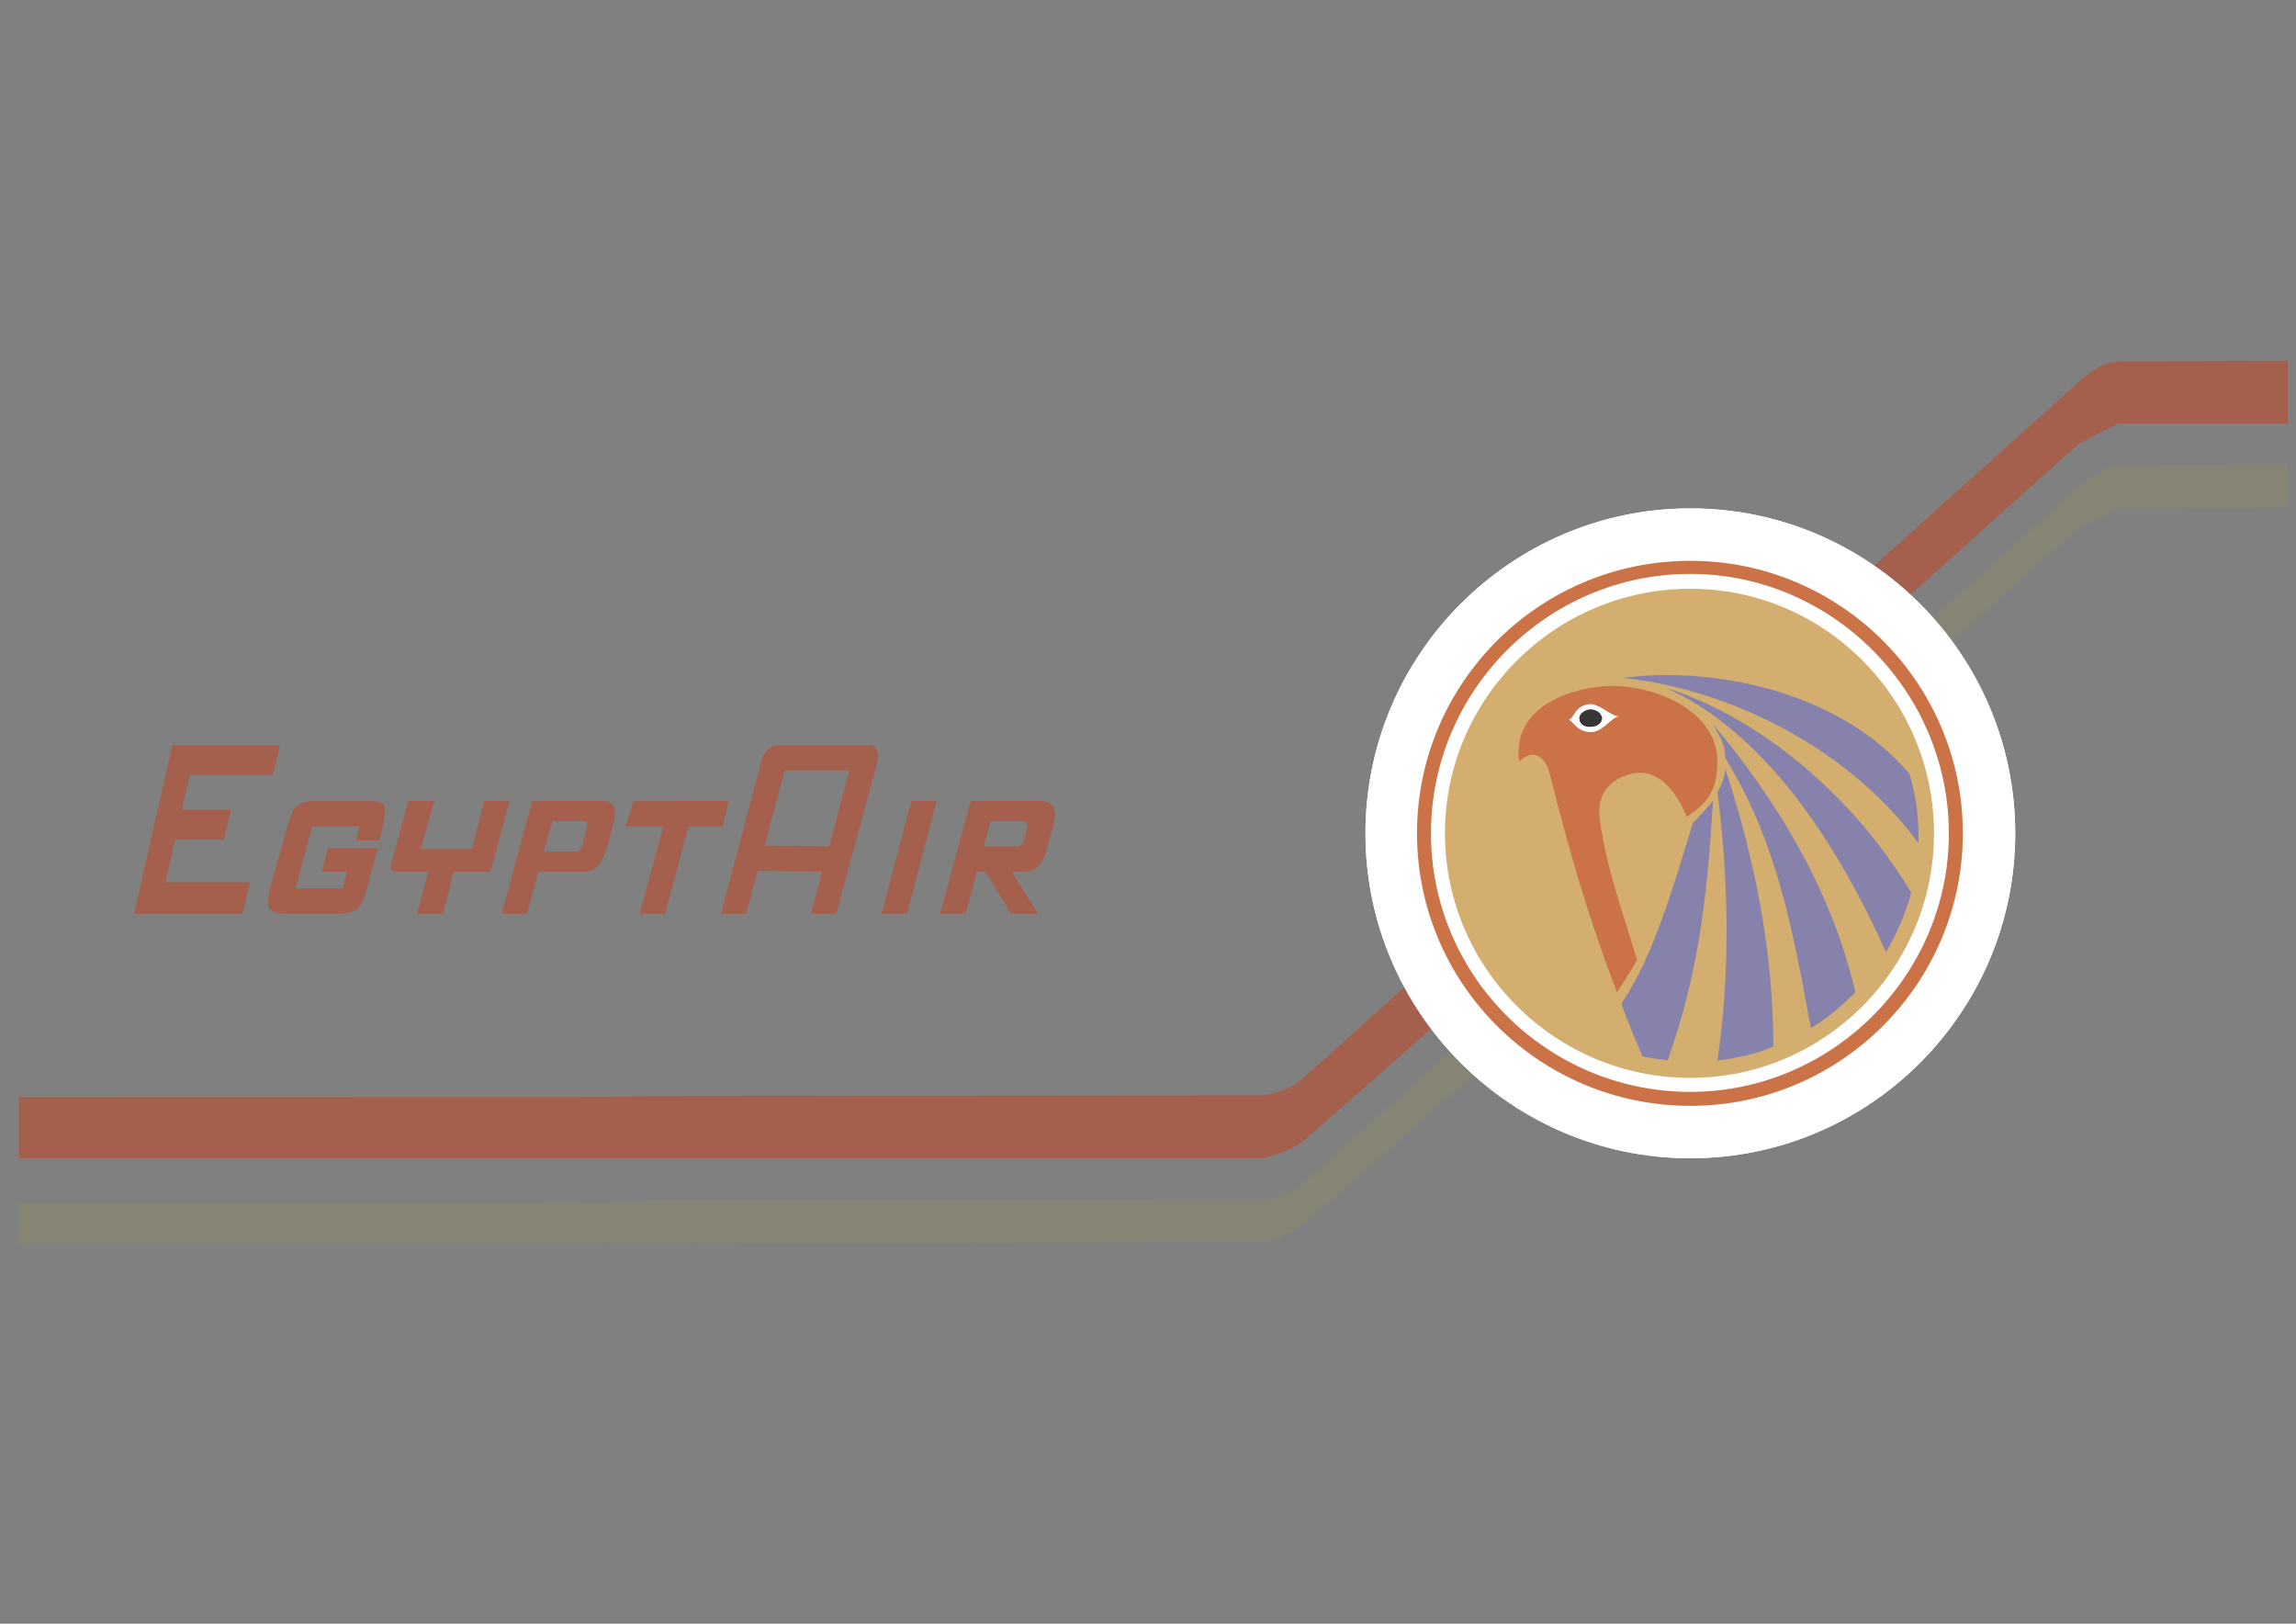 <?xml version="1.0" encoding="UTF-8" standalone="no"?>
<svg
   xmlns:dc="http://purl.org/dc/elements/1.1/"
   xmlns:cc="http://creativecommons.org/ns#"
   xmlns:rdf="http://www.w3.org/1999/02/22-rdf-syntax-ns#"
   xmlns:svg="http://www.w3.org/2000/svg"
   xmlns="http://www.w3.org/2000/svg"
   viewBox="0 0 1122.52 793.701"
   height="793.701"
   width="1122.52"
   xml:space="preserve"
   id="svg2"
   version="1.1"><rect x="0" y="0" width="1122.52" height="793.701" fill="#808080" stroke="none"/><defs
     id="defs6"><clipPath
       id="clipPath18"
       clipPathUnits="userSpaceOnUse"><path
         id="path16"
         d="M 0,595.276 H 841.89 V 0 H 0 Z" /></clipPath></defs><g
     transform="matrix(1.333,0,0,-1.333,0,793.701)"
     id="g10"><g
       id="g12"><g
         clip-path="url(#clipPath18)"
         id="g14"><g
           transform="translate(6.885,154.344)"
           id="g20"><path
             id="path22"
             style="fill:#868575;fill-opacity:1;fill-rule:evenodd;stroke:none"
             d="m 0,0 c 494.565,0 -39.077,0.964 455.486,0.964 2.885,0 10.253,1.601 14.415,5.118 l 285.402,256.256 c 4.16,3.842 9.608,7.686 15.69,7.686 l 61.184,0.64 v -15.696 l -61.5,-0.318 c -0.642,0 -15.374,-7.367 -15.374,-7.367 C 661.129,163.362 564.715,73.354 470.86,-8.323 c -2.562,-2.251 -13.134,-6.093 -15.374,-6.093 L 0,-15.058 Z" /></g><g
           transform="translate(6.885,193.105)"
           id="g24"><path
             id="path26"
             style="fill:#a55f4d;fill-opacity:1;fill-rule:evenodd;stroke:none"
             d="m 0,0 c 494.565,0 -39.077,0.313 455.486,0.635 3.522,0 11.214,2.243 15.695,6.414 l 284.122,254.963 c 4.16,3.847 9.608,7.688 15.374,7.688 l 61.5,0.322 v -23.063 h -61.5 c -1.282,0 -15.058,-7.367 -15.058,-7.367 C 661.129,155.671 565.676,65.987 470.86,-16.343 c -3.523,-2.554 -12.167,-6.083 -15.374,-6.083 L 0,-22.426 Z" /></g><g
           transform="translate(264.418,260.369)"
           id="g28"><path
             id="path30"
             style="fill:#a55f4d;fill-opacity:1;fill-rule:evenodd;stroke:none"
             d="m 0,0 15.056,56.695 c 0.961,3.202 3.523,5.124 5.766,5.124 h 33.953 c 2.241,0 3.202,-2.881 2.881,-5.124 L 42.281,0 H 32.992 L 37.158,15.369 13.455,15.693 9.289,0 Z M 16.017,24.98 39.72,24.666 47.087,52.532 H 23.384 Z M -215.252,0 l 14.098,61.819 h 39.398 l -2.565,-10.891 h -30.427 l -2.883,-12.809 h 17.936 l -2.564,-10.896 h -17.937 l -3.523,-15.693 h 31.07 L -175.532,0 Z M 80.397,0 91.609,41.32 h 25.627 c 2.241,0 3.842,-0.963 4.485,-1.922 0.961,-1.279 0.961,-3.523 0.321,-6.406 l -2.565,-9.61 c -0.64,-2.562 -1.922,-4.806 -3.202,-6.083 -1.282,-1.285 -3.525,-1.93 -5.766,-1.93 h -3.844 L 116.275,0 h -9.932 L 97.054,15.369 H 93.852 L 89.689,0 Z m 30.112,33.956 h -11.53 l -2.565,-9.29 h 11.212 c 1.282,0 2.883,0 3.523,2.244 l 1.282,5.119 c 0.319,0.963 -0.961,1.927 -2.243,1.927 z M 58.938,0 69.828,41.32 h 9.29 L 68.228,0 Z M -11.851,32.029 -20.498,0 h -9.29 l 8.647,32.029 h -13.773 l 2.883,9.291 H 2.883 L 0.643,32.029 Z M -80.397,0 -69.188,41.32 h 25.627 c 5.124,0 5.445,-3.522 4.163,-8.007 l -2.562,-9.61 c -1.283,-4.484 -3.523,-8.334 -8.329,-8.334 H -66.945 L -71.108,0 Z m 18.578,33.956 -3.204,-11.217 h 10.569 c 2.565,0 3.204,0.321 3.844,3.207 l 1.283,4.803 c 0.642,2.564 0.318,3.207 -1.923,3.207 z M -111.47,0 l 4.165,15.369 h -11.211 c -0.961,0 -2.883,0 -2.562,2.251 l 6.406,23.7 h 9.608 l -5.124,-17.617 h 18.9 l 4.482,17.617 h 9.292 l -6.409,-23.7 c -0.64,-2.251 -0.64,-2.251 -1.92,-2.251 H -98.015 L -101.859,0 Z m -21.138,32.029 h -17.297 l -6.087,-22.742 h 17.296 l 1.604,6.082 h -9.29 l 2.241,8.655 h 18.26 l -3.847,-14.413 c -0.958,-3.529 -2.24,-6.728 -3.523,-7.691 C -134.533,0.643 -137.092,0 -139.657,0 h -20.819 c -2.562,0 -4.484,0.964 -5.127,1.92 -0.64,1.284 -0.64,3.849 0.324,7.691 l 6.082,21.783 c 0.964,3.518 1.922,6.404 3.205,7.683 1.282,1.28 3.844,2.243 6.406,2.243 h 20.822 c 2.883,0 5.124,-0.642 5.443,-1.922 0.642,-3.201 -1.283,-9.934 -1.92,-12.488 h -8.649 z" /></g><g
           transform="translate(619.969,408.994)"
           id="g32"><path
             id="path34"
             style="fill:#ffffff;fill-opacity:1;fill-rule:evenodd;stroke:none"
             d="m 0,0 c 65.663,0 119.153,-53.49 119.153,-119.161 0,-65.663 -53.49,-119.153 -119.153,-119.153 -65.668,0 -119.159,53.49 -119.159,119.153 C -119.159,-53.49 -65.668,0 0,0" /></g><g
           transform="translate(619.969,408.994)"
           id="g36"><path
             id="path38"
             style="fill:#ffffff;fill-opacity:1;fill-rule:evenodd;stroke:none"
             d="m 0,0 c 65.663,0 119.153,-53.49 119.153,-119.161 0,-65.663 -53.49,-119.153 -119.153,-119.153 -65.668,0 -119.159,53.49 -119.159,119.153 C -119.159,-53.49 -65.668,0 0,0" /></g><g
           transform="translate(619.969,195.028)"
           id="g40"><path
             id="path42"
             style="fill:#cb7346;fill-opacity:1;fill-rule:evenodd;stroke:none"
             d="m 0,0 c 51.889,0 94.811,42.603 94.811,94.805 0,52.216 -42.922,95.138 -94.811,95.138 -52.535,0 -95.137,-42.922 -95.137,-95.138 C -95.137,42.603 -52.535,0 0,0 m 0,-5.126 c 55.091,0 99.937,44.843 99.937,99.931 0,55.097 -44.846,99.943 -99.937,99.943 -55.415,0 -100.258,-44.846 -100.258,-99.943 0,-55.088 44.843,-99.931 100.258,-99.931" /></g><g
           transform="translate(619.969,200.154)"
           id="g44"><path
             id="path46"
             style="fill:#d3ae6e;fill-opacity:1;fill-rule:evenodd;stroke:none"
             d="m 0,0 c 49.327,0 89.366,40.352 89.366,89.679 0,49.333 -40.039,89.692 -89.366,89.692 -49.649,0 -90.011,-40.359 -90.011,-89.692 C -90.011,40.352 -49.649,0 0,0" /></g><g
           transform="translate(593.059,231.537)"
           id="g48"><path
             id="path50"
             style="fill:#cb7346;fill-opacity:1;fill-rule:evenodd;stroke:none"
             d="m 0,0 c -10.572,27.555 -17.297,50.936 -24.664,80.082 -1.601,7.046 -6.727,9.289 -11.209,4.484 -2.243,16.014 11.209,25.303 29.469,27.546 16.012,1.923 43.24,-7.045 43.24,-27.546 0,-11.212 -4.484,-15.696 -11.209,-20.18 C 20.822,75.597 14.092,82.322 5.127,80.082 -1.922,78.481 -7.365,73.035 -6.404,64.386 -4.163,46.131 1.925,30.109 7.367,11.854 4.805,7.37 2.241,3.528 0,0" /></g><g
           transform="translate(595.3,346.851)"
           id="g52"><path
             id="path54"
             style="fill:#8682ab;fill-opacity:1;fill-rule:evenodd;stroke:none"
             d="m 0,0 c 33.956,4.484 80.079,-5.445 105.064,-35.233 2.564,-8.647 3.523,-16.98 3.207,-25.303 C 83.286,-26.586 40.683,-4.481 0,0" /></g><g
           transform="translate(610.674,343.329)"
           id="g56"><path
             id="path58"
             style="fill:#8682ab;fill-opacity:1;fill-rule:evenodd;stroke:none"
             d="M 0,0 C 36.199,-11.53 69.831,-40.999 90.332,-75.271 87.77,-84.236 85.205,-89.684 81.045,-97.054 62.785,-56.371 36.199,-16.014 0,0" /></g><g
           transform="translate(628.292,329.876)"
           id="g60"><path
             id="path62"
             style="fill:#8682ab;fill-opacity:1;fill-rule:evenodd;stroke:none"
             d="M 0,0 C 22.744,-27.228 43.245,-59.896 52.213,-98.339 47.729,-102.82 41.966,-107.947 35.878,-111.467 28.832,-72.714 22.744,-41.963 4.489,-12.494 4.489,-8.007 2.886,-5.124 0,0" /></g><g
           transform="translate(632.781,313.541)"
           id="g64"><path
             id="path66"
             style="fill:#8682ab;fill-opacity:1;fill-rule:evenodd;stroke:none"
             d="m 0,0 c 11.209,-34.274 17.615,-67.909 17.615,-101.857 -4.481,-2.243 -13.776,-4.484 -20.501,-5.126 4.484,29.785 4.484,64.064 0,98.333 C -0.961,-5.127 -0.321,-3.523 0,0" /></g><g
           transform="translate(620.927,293.683)"
           id="g68"><path
             id="path70"
             style="fill:#8682ab;fill-opacity:1;fill-rule:evenodd;stroke:none"
             d="M 0,0 C 2.565,2.562 5.124,5.443 7.365,8.007 5.124,-28.508 1.922,-55.418 -9.287,-87.125 c -3.207,0.643 -6.087,0.643 -9.294,1.598 -2.241,5.448 -5.122,11.852 -7.684,19.222 C -14.413,-49.006 -7.046,-22.739 0,0" /></g><g
           transform="translate(575.441,331.477)"
           id="g72"><path
             id="path74"
             style="fill:#ffffff;fill-opacity:1;fill-rule:evenodd;stroke:none"
             d="m 0,0 c 1.925,-0.961 3.207,-4.805 8.65,-4.484 3.844,0.321 6.724,5.124 9.61,5.766 -2.886,0 -6.725,4.484 -10.572,4.484 C 1.925,5.127 2.241,0.964 0,0" /></g><g
           transform="translate(583.13,335.321)"
           id="g76"><path
             id="path78"
             style="fill:#373535;fill-opacity:1;fill-rule:evenodd;stroke:none"
             d="m 0,0 c 2.243,0 4.163,-1.28 4.484,-3.204 0,-1.601 -1.603,-3.202 -3.844,-3.202 -2.565,-0.321 -4.484,0.961 -4.484,2.883 C -4.165,-1.922 -2.241,-0.321 0,0" /></g></g></g></g></svg>